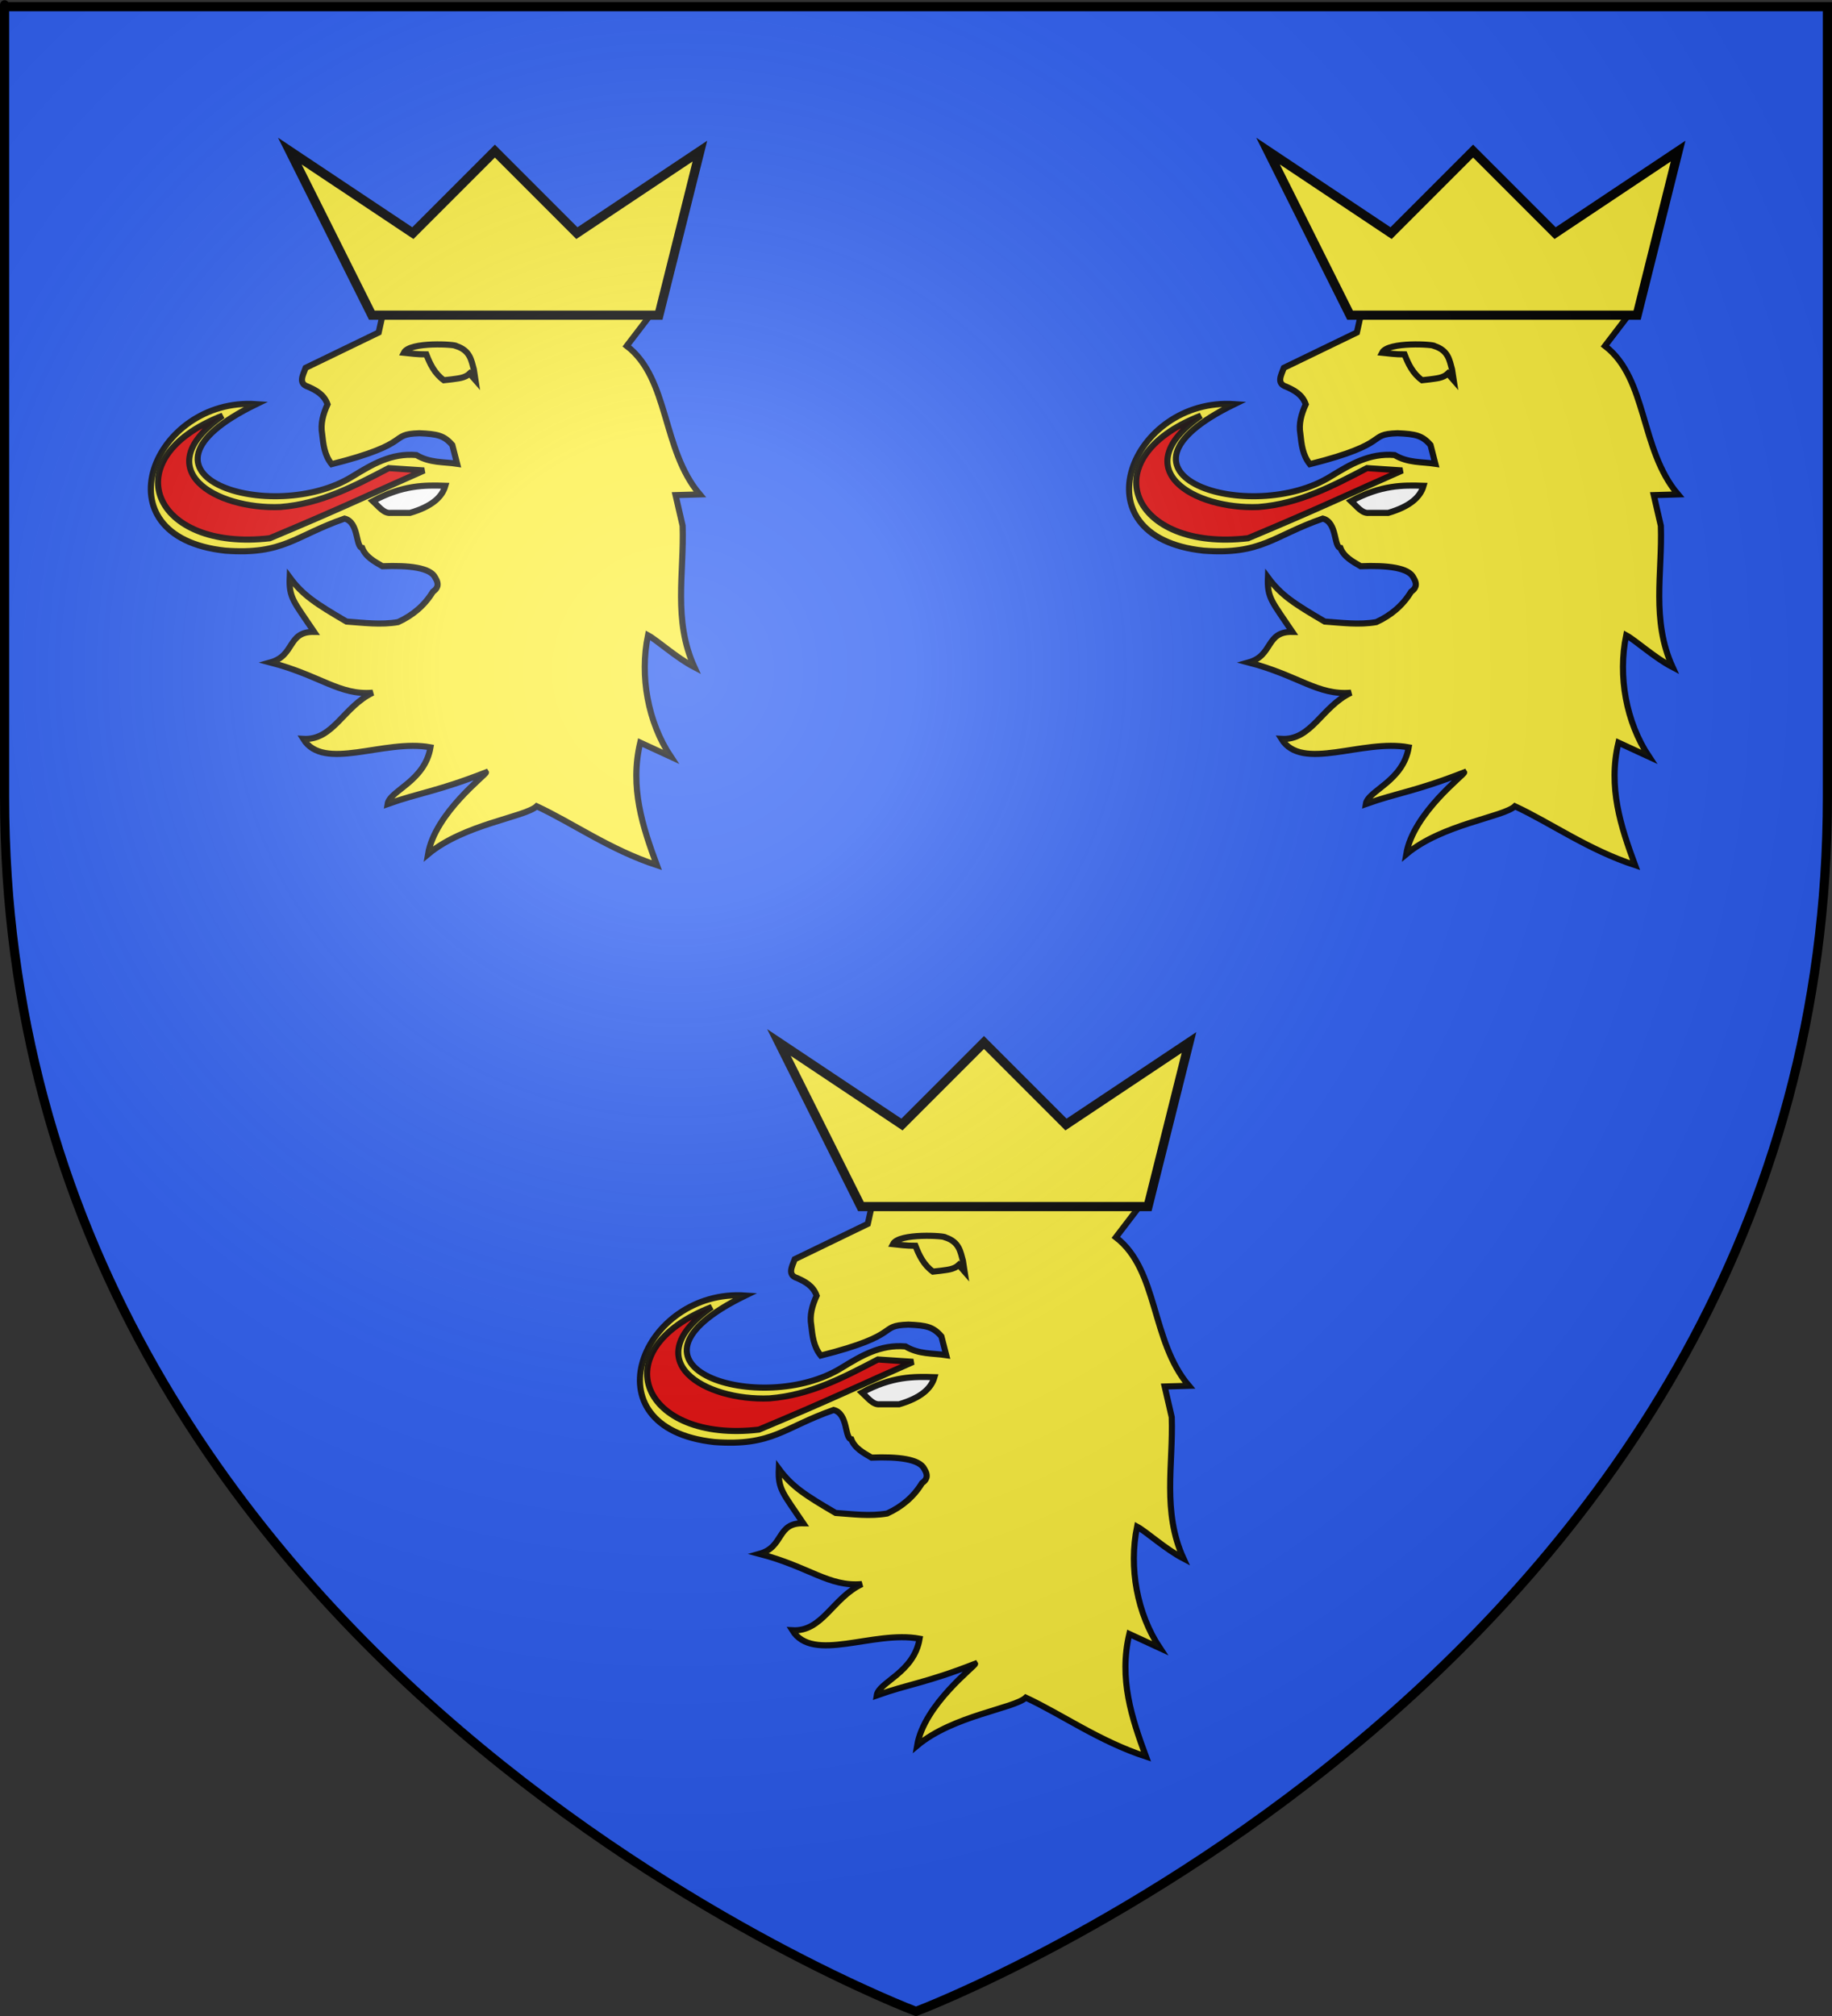 <?xml version="1.0" encoding="UTF-8" standalone="no"?>
<svg
   xmlns:dc="http://purl.org/dc/elements/1.1/"
   xmlns:cc="http://web.resource.org/cc/"
   xmlns:rdf="http://www.w3.org/1999/02/22-rdf-syntax-ns#"
   xmlns:svg="http://www.w3.org/2000/svg"
   xmlns="http://www.w3.org/2000/svg"
   xmlns:xlink="http://www.w3.org/1999/xlink"
   xmlns:sodipodi="http://sodipodi.sourceforge.net/DTD/sodipodi-0.dtd"
   xmlns:inkscape="http://www.inkscape.org/namespaces/inkscape"
   height="660"
   width="600"
   version="1.0"
   id="svg2"
   sodipodi:version="0.32"
   inkscape:version="0.45.1"
   sodipodi:docname="Blason_L-Epine.svg"
   sodipodi:docbase="C:\monAtelierGraphique\Blasons"
   inkscape:export-filename="/Users/olivier/Desktop/Blason Rouge/Blason_Vide_3D.png"
   inkscape:export-xdpi="144"
   inkscape:export-ydpi="144"
   inkscape:output_extension="org.inkscape.output.svg.inkscape">
  <rect width="100%" height="100%" fill="#333333" stroke="none"/>
  <sodipodi:namedview
     inkscape:window-height="750"
     inkscape:window-width="1280"
     inkscape:pageshadow="2"
     inkscape:pageopacity="0.0"
     guidetolerance="10.0"
     gridtolerance="50"
     objecttolerance="10.0"
     borderopacity="1.0"
     bordercolor="#666666"
     pagecolor="#ffffff"
     id="base"
     showgrid="false"
     height="660px"
     inkscape:zoom="0.22273864"
     inkscape:cx="1049.6943"
     inkscape:cy="455.0348"
     inkscape:window-x="-8"
     inkscape:window-y="-8"
     inkscape:current-layer="layer4"
     inkscape:showpageshadow="false"
     inkscape:grid-points="false"
     inkscape:grid-bbox="false"
     inkscape:object-paths="false"
     inkscape:guide-bbox="false" />
  <desc
     id="desc4">Flag of Canton of Valais (Wallis)</desc>
  <defs
     id="defs6">
    <linearGradient
       id="linearGradient2893">
      <stop
         style="stop-color:white;stop-opacity:0.314;"
         offset="0"
         id="stop2895" />
      <stop
         id="stop2897"
         offset="0.19"
         style="stop-color:white;stop-opacity:0.251;" />
      <stop
         style="stop-color:#6b6b6b;stop-opacity:0.125;"
         offset="0.6"
         id="stop2901" />
      <stop
         style="stop-color:black;stop-opacity:0.125;"
         offset="1"
         id="stop2899" />
    </linearGradient>
    <linearGradient
       id="linearGradient2885">
      <stop
         id="stop2887"
         offset="0"
         style="stop-color:white;stop-opacity:1;" />
      <stop
         style="stop-color:white;stop-opacity:1;"
         offset="0.229"
         id="stop2891" />
      <stop
         id="stop2889"
         offset="1"
         style="stop-color:black;stop-opacity:1;" />
    </linearGradient>
    <linearGradient
       id="linearGradient2955">
      <stop
         id="stop2867"
         offset="0"
         style="stop-color:#fd0000;stop-opacity:1;" />
      <stop
         style="stop-color:#e77275;stop-opacity:0.659;"
         offset="0.5"
         id="stop2873" />
      <stop
         style="stop-color:black;stop-opacity:0.323;"
         offset="1"
         id="stop2959" />
    </linearGradient>
    <radialGradient
       inkscape:collect="always"
       xlink:href="#linearGradient2955"
       id="radialGradient2961"
       cx="225.524"
       cy="218.901"
       fx="225.524"
       fy="218.901"
       r="300"
       gradientTransform="matrix(-4.167939e-4,2.183,-1.884,-3.599562e-4,615.597,-289.121)"
       gradientUnits="userSpaceOnUse" />
    <polygon
       id="star"
       transform="scale(53,53)"
       points="0,-1 0.588,0.809 -0.951,-0.309 0.951,-0.309 -0.588,0.809 0,-1 " />
    <clipPath
       id="clip">
      <path
         d="M 0,-200 L 0,600 L 300,600 L 300,-200 L 0,-200 z "
         id="path10" />
    </clipPath>
    <radialGradient
       inkscape:collect="always"
       xlink:href="#linearGradient2955"
       id="radialGradient1911"
       gradientUnits="userSpaceOnUse"
       gradientTransform="matrix(-4.167939e-4,2.183,-1.884,-3.599562e-4,615.597,-289.121)"
       cx="225.524"
       cy="218.901"
       fx="225.524"
       fy="218.901"
       r="300" />
    <radialGradient
       inkscape:collect="always"
       xlink:href="#linearGradient2955"
       id="radialGradient2865"
       gradientUnits="userSpaceOnUse"
       gradientTransform="matrix(0,1.749,-1.593,-1.049767e-7,551.788,-191.29)"
       cx="225.524"
       cy="218.901"
       fx="225.524"
       fy="218.901"
       r="300" />
    <radialGradient
       inkscape:collect="always"
       xlink:href="#linearGradient2955"
       id="radialGradient2871"
       gradientUnits="userSpaceOnUse"
       gradientTransform="matrix(0,1.386,-1.323,-5.741131e-8,-158.082,-109.541)"
       cx="225.524"
       cy="218.901"
       fx="225.524"
       fy="218.901"
       r="300" />
    <radialGradient
       inkscape:collect="always"
       xlink:href="#linearGradient2893"
       id="radialGradient3163"
       gradientUnits="userSpaceOnUse"
       gradientTransform="matrix(1.353,0,0,1.349,-77.629,-85.747)"
       cx="221.445"
       cy="226.331"
       fx="221.445"
       fy="226.331"
       r="300" />
  </defs>
  <g
     inkscape:groupmode="layer"
     id="layer3"
     inkscape:label="Fond écu"
     style="display:inline"
     sodipodi:insensitive="true">
    <path
       id="path2855"
       style="fill:#2b5df2;fill-opacity:1;fill-rule:evenodd;stroke:none;stroke-width:1px;stroke-linecap:butt;stroke-linejoin:miter;stroke-opacity:1"
       d="M 300,658.5 C 300,658.5 598.5,546.18 598.5,260.728 C 598.5,-24.723 598.5,2.176 598.5,2.176 L 1.5,2.176 L 1.5,260.728 C 1.5,546.18 300,658.5 300,658.5 z "
       sodipodi:nodetypes="cccccc" />
  </g>
  <g
     inkscape:groupmode="layer"
     id="layer4"
     inkscape:label="Meubles"
     sodipodi:insensitive="true"
     style="display:inline">
    <g
       style="display:inline"
       id="g18492"
       transform="translate(-6.099,0)">
      <g
         transform="matrix(1.343,0,0,1.343,-852.317,-57.974)"
         id="g18437">
        <path
           style="fill:#fcef3c;fill-opacity:1;fill-rule:evenodd;stroke:#000000;stroke-width:1.489;stroke-linecap:butt;stroke-linejoin:miter;stroke-miterlimit:4;stroke-dasharray:none;stroke-opacity:0.941"
           d="M 1037.914,254.07 C 1034.444,244.691 1031.27,235.085 1033.857,224.192 L 1041.326,227.639 C 1035.722,219.222 1033.692,207.977 1035.749,198.028 C 1038.04,199.27 1042.646,203.496 1047.072,205.805 C 1041.822,194.314 1044.596,182.822 1044.199,171.33 L 1042.475,163.861 L 1048.389,163.692 C 1039.08,152.75 1040.984,135.497 1030.577,127.494 L 1036.155,120.193 C 1037.373,117.894 1035.803,115.596 1035.006,113.298 C 1032.193,106.666 1026.624,105.139 1021.79,102.549 L 1015.47,105.253 L 1008,112.723 C 994.513,109.596 988.854,109.825 982.719,109.85 L 975.249,113.872 L 971.227,119.043 L 970.078,124.215 L 952.266,132.833 C 951.599,134.652 950.396,136.649 952.841,137.43 C 954.83,138.325 956.745,139.32 957.606,141.719 C 956.512,144.12 955.856,146.521 956.288,148.922 C 956.575,151.51 956.832,154.106 958.611,156.321 C 978.983,151.187 972.213,149.032 979.99,148.778 C 984.434,148.962 986.051,149.342 988.034,151.651 L 989.208,156.223 C 985.896,155.715 982.583,156.064 979.271,154.093 C 973.113,153.563 968.417,156.43 963.758,159.264 C 944.291,171.448 904.667,158.987 940.225,141.68 C 915.135,139.982 901.224,174.005 932.667,177.403 C 946.855,178.455 949.566,173.833 961.757,169.582 C 965.326,170.481 964.395,176.499 966.056,176.729 C 966.916,178.955 969.051,180.049 970.989,181.197 C 977.51,180.94 982.708,181.547 983.868,183.971 C 984.987,185.776 984.318,186.686 983.293,187.419 C 981.293,190.713 978.433,193.149 974.808,194.818 C 970.618,195.546 966.427,194.982 962.237,194.685 C 954.813,190.348 951.565,188.255 948.377,183.918 C 948.17,188.946 949.364,189.786 954.345,197.202 C 947.73,197.081 949.761,202.947 943.668,204.653 C 955.829,207.829 960.569,212.753 968.648,212.025 C 961.483,215.402 959.03,223.706 951.675,223.284 C 956.683,231.389 971.385,223.235 982.714,225.34 C 981.323,233.677 972.741,235.881 972.253,239.171 C 980.143,236.353 984.136,236.18 996.24,231.453 C 996.514,231.858 983.797,241.289 982.109,251.4 C 990.892,244.045 1005.784,242.36 1008.61,239.706 C 1017.361,243.776 1026.517,250.342 1037.914,254.07 z "
           id="path44672"
           sodipodi:nodetypes="cccccccccccccccccccccccccccccccccccccccccccccccc" />
        <path
           style="fill:#ffffff;fill-opacity:1;fill-rule:evenodd;stroke:#000000;stroke-width:1.489;stroke-linecap:butt;stroke-linejoin:miter;stroke-miterlimit:4;stroke-dasharray:none;stroke-opacity:0.941"
           d="M 986.335,161.587 C 981.288,161.414 975.956,161.382 968.666,165.322 C 969.961,166.51 971.335,168.387 972.976,168.195 L 977.716,168.195 C 983.092,166.618 985.548,164.311 986.335,161.587 z "
           id="path44674"
           sodipodi:nodetypes="ccccc" />
        <path
           style="fill:#e20909;fill-opacity:1;fill-rule:evenodd;stroke:#000000;stroke-width:1.489;stroke-linecap:butt;stroke-linejoin:miter;stroke-miterlimit:4;stroke-dasharray:none;stroke-opacity:0.941"
           d="M 981.163,157.852 L 972.545,157.278 C 964.124,161.666 955.996,165.976 946.114,166.758 C 930.429,167.443 913.368,157.641 932.037,144.493 C 905.161,154.954 915.06,177.714 943.528,174.372 C 961.932,166.667 968.619,163.359 981.163,157.852 z "
           id="path44676"
           sodipodi:nodetypes="cccccc" />
        <path
           style="fill:#fcef3c;fill-opacity:1;fill-rule:evenodd;stroke:#000000;stroke-width:1.489;stroke-linecap:butt;stroke-linejoin:miter;stroke-miterlimit:4;stroke-dasharray:none;stroke-opacity:0.941"
           d="M 976.217,129.152 C 977.621,126.377 989.117,127.118 989.015,127.527 C 992.402,128.637 992.658,131 993.281,133.215 L 993.687,135.856 L 992.265,134.231 C 991.046,135.382 989.379,135.412 987.796,135.653 L 985.968,135.856 C 983.725,134.226 982.62,131.945 981.701,129.559 C 979.296,129.567 977.917,129.32 976.217,129.152 z "
           id="path44714"
           sodipodi:nodetypes="ccccccccc" />
        <path
           style="fill:#fcef3c;fill-opacity:1;fill-rule:evenodd;stroke:#000000;stroke-width:2.233;stroke-linecap:butt;stroke-linejoin:miter;stroke-miterlimit:4;stroke-dasharray:none;stroke-opacity:1"
           d="M 968.413,120 C 1038.413,120 1038.413,120 1038.413,120 L 1048.413,80 L 1018.413,100 L 998.413,80 L 978.413,100 L 948.413,80 L 968.413,120 z "
           id="path17466"
           sodipodi:nodetypes="cccccccc" />
      </g>
      <g
         transform="matrix(1.343,0,0,1.343,-1172.694,-57.974)"
         id="g18468"
         style="display:inline">
        <path
           style="fill:#fcef3c;fill-opacity:1;fill-rule:evenodd;stroke:#000000;stroke-width:1.489;stroke-linecap:butt;stroke-linejoin:miter;stroke-miterlimit:4;stroke-dasharray:none;stroke-opacity:0.941"
           d="M 1037.914,254.07 C 1034.444,244.691 1031.27,235.085 1033.857,224.192 L 1041.326,227.639 C 1035.722,219.222 1033.692,207.977 1035.749,198.028 C 1038.04,199.27 1042.646,203.496 1047.072,205.805 C 1041.822,194.314 1044.596,182.822 1044.199,171.33 L 1042.475,163.861 L 1048.389,163.692 C 1039.08,152.75 1040.984,135.497 1030.577,127.494 L 1036.155,120.193 C 1037.373,117.894 1035.803,115.596 1035.006,113.298 C 1032.193,106.666 1026.624,105.139 1021.79,102.549 L 1015.47,105.253 L 1008,112.723 C 994.513,109.596 988.854,109.825 982.719,109.85 L 975.249,113.872 L 971.227,119.043 L 970.078,124.215 L 952.266,132.833 C 951.599,134.652 950.396,136.649 952.841,137.43 C 954.83,138.325 956.745,139.32 957.606,141.719 C 956.512,144.12 955.856,146.521 956.288,148.922 C 956.575,151.51 956.832,154.106 958.611,156.321 C 978.983,151.187 972.213,149.032 979.99,148.778 C 984.434,148.962 986.051,149.342 988.034,151.651 L 989.208,156.223 C 985.896,155.715 982.583,156.064 979.271,154.093 C 973.113,153.563 968.417,156.43 963.758,159.264 C 944.291,171.448 904.667,158.987 940.225,141.68 C 915.135,139.982 901.224,174.005 932.667,177.403 C 946.855,178.455 949.566,173.833 961.757,169.582 C 965.326,170.481 964.395,176.499 966.056,176.729 C 966.916,178.955 969.051,180.049 970.989,181.197 C 977.51,180.94 982.708,181.547 983.868,183.971 C 984.987,185.776 984.318,186.686 983.293,187.419 C 981.293,190.713 978.433,193.149 974.808,194.818 C 970.618,195.546 966.427,194.982 962.237,194.685 C 954.813,190.348 951.565,188.255 948.377,183.918 C 948.17,188.946 949.364,189.786 954.345,197.202 C 947.73,197.081 949.761,202.947 943.668,204.653 C 955.829,207.829 960.569,212.753 968.648,212.025 C 961.483,215.402 959.03,223.706 951.675,223.284 C 956.683,231.389 971.385,223.235 982.714,225.34 C 981.323,233.677 972.741,235.881 972.253,239.171 C 980.143,236.353 984.136,236.18 996.24,231.453 C 996.514,231.858 983.797,241.289 982.109,251.4 C 990.892,244.045 1005.784,242.36 1008.61,239.706 C 1017.361,243.776 1026.517,250.342 1037.914,254.07 z "
           id="path18470"
           sodipodi:nodetypes="cccccccccccccccccccccccccccccccccccccccccccccccc" />
        <path
           style="fill:#ffffff;fill-opacity:1;fill-rule:evenodd;stroke:#000000;stroke-width:1.489;stroke-linecap:butt;stroke-linejoin:miter;stroke-miterlimit:4;stroke-dasharray:none;stroke-opacity:0.941"
           d="M 986.335,161.587 C 981.288,161.414 975.956,161.382 968.666,165.322 C 969.961,166.51 971.335,168.387 972.976,168.195 L 977.716,168.195 C 983.092,166.618 985.548,164.311 986.335,161.587 z "
           id="path18472"
           sodipodi:nodetypes="ccccc" />
        <path
           style="fill:#e20909;fill-opacity:1;fill-rule:evenodd;stroke:#000000;stroke-width:1.489;stroke-linecap:butt;stroke-linejoin:miter;stroke-miterlimit:4;stroke-dasharray:none;stroke-opacity:0.941"
           d="M 981.163,157.852 L 972.545,157.278 C 964.124,161.666 955.996,165.976 946.114,166.758 C 930.429,167.443 913.368,157.641 932.037,144.493 C 905.161,154.954 915.06,177.714 943.528,174.372 C 961.932,166.667 968.619,163.359 981.163,157.852 z "
           id="path18474"
           sodipodi:nodetypes="cccccc" />
        <path
           style="fill:#fcef3c;fill-opacity:1;fill-rule:evenodd;stroke:#000000;stroke-width:1.489;stroke-linecap:butt;stroke-linejoin:miter;stroke-miterlimit:4;stroke-dasharray:none;stroke-opacity:0.941"
           d="M 976.217,129.152 C 977.621,126.377 989.117,127.118 989.015,127.527 C 992.402,128.637 992.658,131 993.281,133.215 L 993.687,135.856 L 992.265,134.231 C 991.046,135.382 989.379,135.412 987.796,135.653 L 985.968,135.856 C 983.725,134.226 982.62,131.945 981.701,129.559 C 979.296,129.567 977.917,129.32 976.217,129.152 z "
           id="path18476"
           sodipodi:nodetypes="ccccccccc" />
        <path
           style="fill:#fcef3c;fill-opacity:1;fill-rule:evenodd;stroke:#000000;stroke-width:2.233;stroke-linecap:butt;stroke-linejoin:miter;stroke-miterlimit:4;stroke-dasharray:none;stroke-opacity:1"
           d="M 968.413,120 C 1038.413,120 1038.413,120 1038.413,120 L 1048.413,80 L 1018.413,100 L 998.413,80 L 978.413,100 L 948.413,80 L 968.413,120 z "
           id="path18478"
           sodipodi:nodetypes="cccccccc" />
      </g>
    </g>
    <g
       style="display:inline"
       id="g18480"
       transform="matrix(1.343,0,0,1.343,-1018.605,233.848)">
      <path
         sodipodi:nodetypes="cccccccccccccccccccccccccccccccccccccccccccccccc"
         id="path18482"
         d="M 1037.914,254.07 C 1034.444,244.691 1031.27,235.085 1033.857,224.192 L 1041.326,227.639 C 1035.722,219.222 1033.692,207.977 1035.749,198.028 C 1038.04,199.27 1042.646,203.496 1047.072,205.805 C 1041.822,194.314 1044.596,182.822 1044.199,171.33 L 1042.475,163.861 L 1048.389,163.692 C 1039.08,152.75 1040.984,135.497 1030.577,127.494 L 1036.155,120.193 C 1037.373,117.894 1035.803,115.596 1035.006,113.298 C 1032.193,106.666 1026.624,105.139 1021.79,102.549 L 1015.47,105.253 L 1008,112.723 C 994.513,109.596 988.854,109.825 982.719,109.85 L 975.249,113.872 L 971.227,119.043 L 970.078,124.215 L 952.266,132.833 C 951.599,134.652 950.396,136.649 952.841,137.43 C 954.83,138.325 956.745,139.32 957.606,141.719 C 956.512,144.12 955.856,146.521 956.288,148.922 C 956.575,151.51 956.832,154.106 958.611,156.321 C 978.983,151.187 972.213,149.032 979.99,148.778 C 984.434,148.962 986.051,149.342 988.034,151.651 L 989.208,156.223 C 985.896,155.715 982.583,156.064 979.271,154.093 C 973.113,153.563 968.417,156.43 963.758,159.264 C 944.291,171.448 904.667,158.987 940.225,141.68 C 915.135,139.982 901.224,174.005 932.667,177.403 C 946.855,178.455 949.566,173.833 961.757,169.582 C 965.326,170.481 964.395,176.499 966.056,176.729 C 966.916,178.955 969.051,180.049 970.989,181.197 C 977.51,180.94 982.708,181.547 983.868,183.971 C 984.987,185.776 984.318,186.686 983.293,187.419 C 981.293,190.713 978.433,193.149 974.808,194.818 C 970.618,195.546 966.427,194.982 962.237,194.685 C 954.813,190.348 951.565,188.255 948.377,183.918 C 948.17,188.946 949.364,189.786 954.345,197.202 C 947.73,197.081 949.761,202.947 943.668,204.653 C 955.829,207.829 960.569,212.753 968.648,212.025 C 961.483,215.402 959.03,223.706 951.675,223.284 C 956.683,231.389 971.385,223.235 982.714,225.34 C 981.323,233.677 972.741,235.881 972.253,239.171 C 980.143,236.353 984.136,236.18 996.24,231.453 C 996.514,231.858 983.797,241.289 982.109,251.4 C 990.892,244.045 1005.784,242.36 1008.61,239.706 C 1017.361,243.776 1026.517,250.342 1037.914,254.07 z "
         style="fill:#fcef3c;fill-opacity:1;fill-rule:evenodd;stroke:#000000;stroke-width:1.489;stroke-linecap:butt;stroke-linejoin:miter;stroke-miterlimit:4;stroke-dasharray:none;stroke-opacity:0.941" />
      <path
         sodipodi:nodetypes="ccccc"
         id="path18484"
         d="M 986.335,161.587 C 981.288,161.414 975.956,161.382 968.666,165.322 C 969.961,166.51 971.335,168.387 972.976,168.195 L 977.716,168.195 C 983.092,166.618 985.548,164.311 986.335,161.587 z "
         style="fill:#ffffff;fill-opacity:1;fill-rule:evenodd;stroke:#000000;stroke-width:1.489;stroke-linecap:butt;stroke-linejoin:miter;stroke-miterlimit:4;stroke-dasharray:none;stroke-opacity:0.941" />
      <path
         sodipodi:nodetypes="cccccc"
         id="path18486"
         d="M 981.163,157.852 L 972.545,157.278 C 964.124,161.666 955.996,165.976 946.114,166.758 C 930.429,167.443 913.368,157.641 932.037,144.493 C 905.161,154.954 915.06,177.714 943.528,174.372 C 961.932,166.667 968.619,163.359 981.163,157.852 z "
         style="fill:#e20909;fill-opacity:1;fill-rule:evenodd;stroke:#000000;stroke-width:1.489;stroke-linecap:butt;stroke-linejoin:miter;stroke-miterlimit:4;stroke-dasharray:none;stroke-opacity:0.941" />
      <path
         sodipodi:nodetypes="ccccccccc"
         id="path18488"
         d="M 976.217,129.152 C 977.621,126.377 989.117,127.118 989.015,127.527 C 992.402,128.637 992.658,131 993.281,133.215 L 993.687,135.856 L 992.265,134.231 C 991.046,135.382 989.379,135.412 987.796,135.653 L 985.968,135.856 C 983.725,134.226 982.62,131.945 981.701,129.559 C 979.296,129.567 977.917,129.32 976.217,129.152 z "
         style="fill:#fcef3c;fill-opacity:1;fill-rule:evenodd;stroke:#000000;stroke-width:1.489;stroke-linecap:butt;stroke-linejoin:miter;stroke-miterlimit:4;stroke-dasharray:none;stroke-opacity:0.941" />
      <path
         sodipodi:nodetypes="cccccccc"
         id="path18490"
         d="M 968.413,120 C 1038.413,120 1038.413,120 1038.413,120 L 1048.413,80 L 1018.413,100 L 998.413,80 L 978.413,100 L 948.413,80 L 968.413,120 z "
         style="fill:#fcef3c;fill-opacity:1;fill-rule:evenodd;stroke:#000000;stroke-width:2.233;stroke-linecap:butt;stroke-linejoin:miter;stroke-miterlimit:4;stroke-dasharray:none;stroke-opacity:1" />
    </g>
  </g>
  <g
     inkscape:groupmode="layer"
     id="layer2"
     inkscape:label="Reflet final"
     style="display:inline">
    <path
       sodipodi:nodetypes="cccccc"
       d="M 300,658.5 C 300,658.5 598.5,546.18 598.5,260.728 C 598.5,-24.723 598.5,2.176 598.5,2.176 L 1.5,2.176 L 1.5,260.728 C 1.5,546.18 300,658.5 300,658.5 z "
       style="opacity:1;fill:url(#radialGradient3163);fill-opacity:1;fill-rule:evenodd;stroke:none;stroke-width:1px;stroke-linecap:butt;stroke-linejoin:miter;stroke-opacity:1"
       id="path2875"
       inkscape:export-xdpi="144"
       inkscape:export-ydpi="144" />
  </g>
  <g
     inkscape:groupmode="layer"
     id="layer1"
     inkscape:label="Contour final">
    <path
       sodipodi:nodetypes="cccccc"
       d="M 300,658.5 C 300,658.5 1.5,546.18 1.5,260.728 C 1.5,-24.723 1.5,2.176 1.5,2.176 L 598.5,2.176 L 598.5,260.728 C 598.5,546.18 300,658.5 300,658.5 z "
       style="opacity:1;fill:none;fill-opacity:1;fill-rule:evenodd;stroke:#000000;stroke-width:3;stroke-linecap:butt;stroke-linejoin:miter;stroke-miterlimit:4;stroke-dasharray:none;stroke-opacity:1"
       id="path1411"
       inkscape:export-xdpi="144"
       inkscape:export-ydpi="144" />
  </g>
</svg>
